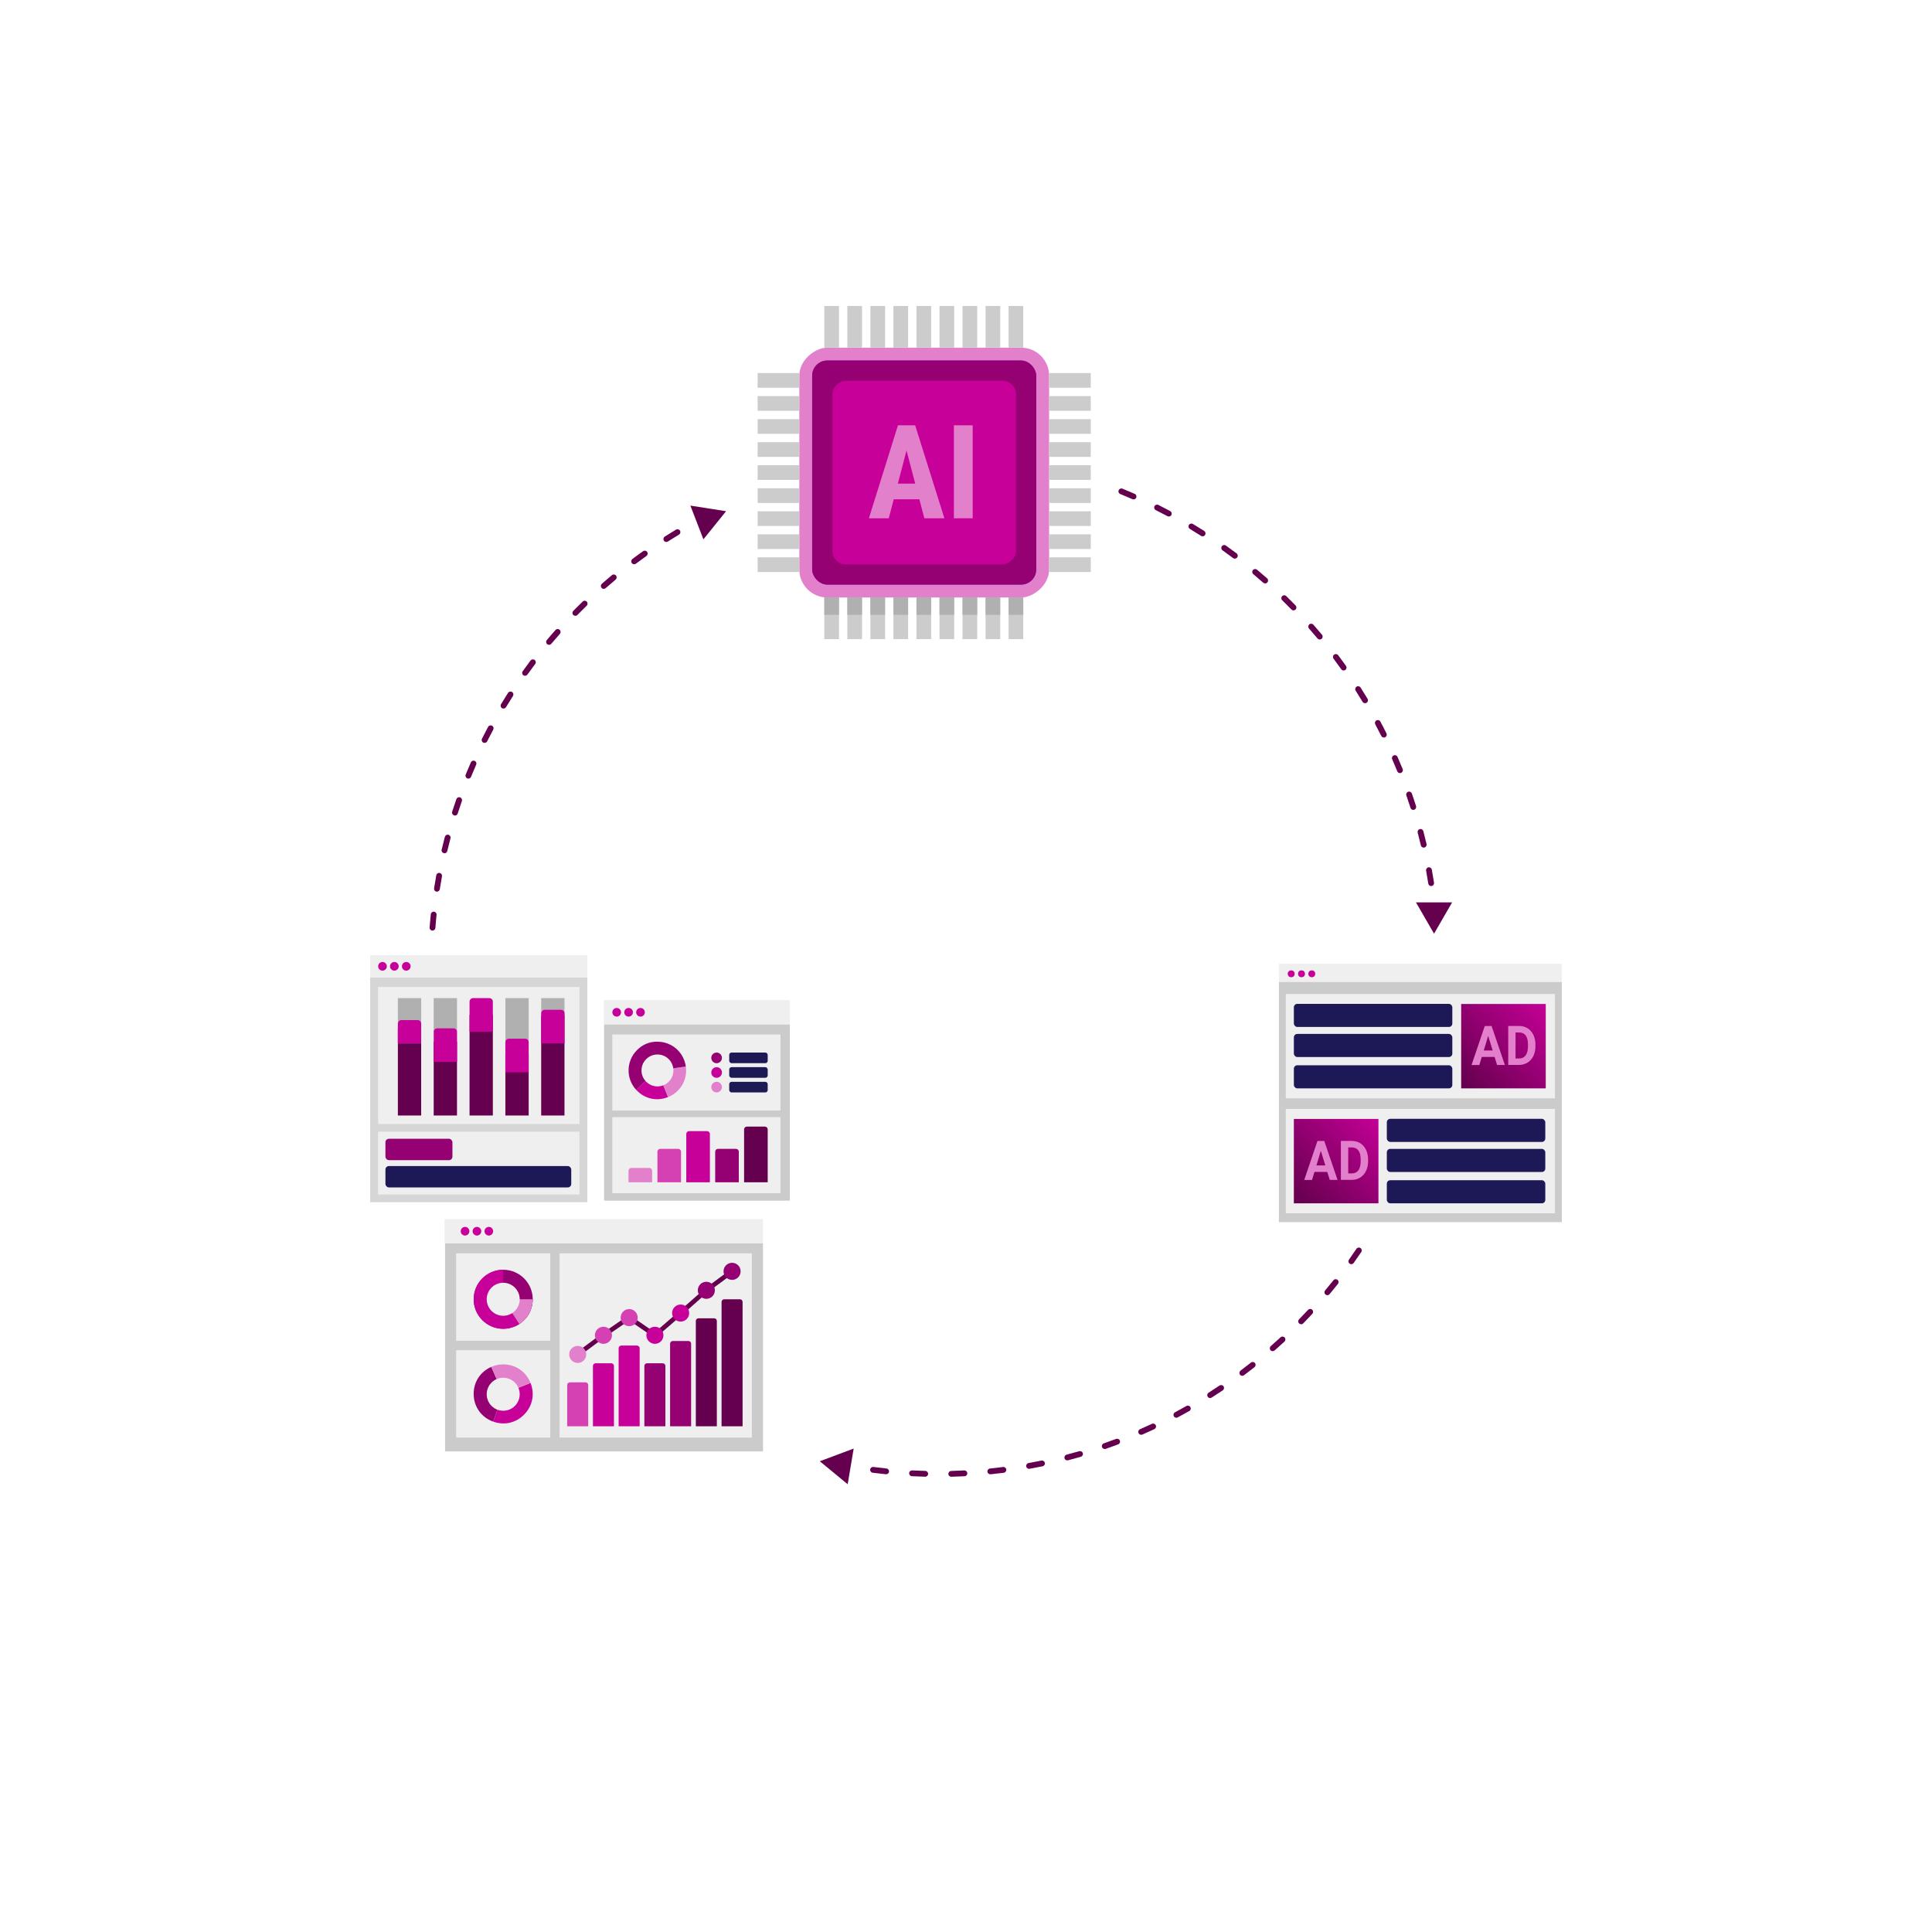 <?xml version="1.0" encoding="UTF-8"?>
<svg id="Layer_1" data-name="Layer 1" xmlns="http://www.w3.org/2000/svg" xmlns:xlink="http://www.w3.org/1999/xlink" viewBox="0 0 500 500">
  <defs>
    <style>
      .cls-1 {
        fill: #1c1954;
      }

      .cls-2 {
        fill: #e380cc;
      }

      .cls-3 {
        fill: url(#linear-gradient-2);
      }

      .cls-4 {
        fill: #efefef;
      }

      .cls-5 {
        fill: url(#linear-gradient);
      }

      .cls-6 {
        fill: #ccc;
      }

      .cls-7 {
        fill: #d540b3;
      }

      .cls-8 {
        fill: #b0b0b0;
      }

      .cls-9 {
        fill: #7726bb;
      }

      .cls-10 {
        fill: #1d1957;
      }

      .cls-11 {
        fill: #950073;
      }

      .cls-12 {
        fill: #c70099;
      }

      .cls-13, .cls-14 {
        fill: #cbcbcb;
      }

      .cls-14 {
        opacity: .8;
      }

      .cls-15 {
        fill: #64004d;
      }
    </style>
    <linearGradient id="linear-gradient" x1="378.3" y1="281.04" x2="400.62" y2="259.76" gradientUnits="userSpaceOnUse">
      <stop offset="0" stop-color="#64004d"/>
      <stop offset=".78" stop-color="#b00087"/>
      <stop offset="1" stop-color="#c70099"/>
    </linearGradient>
    <linearGradient id="linear-gradient-2" x1="335.23" y1="310.96" x2="357.33" y2="289.07" xlink:href="#linear-gradient"/>
  </defs>
  <g>
    <path class="cls-15" d="M246.18,382.18c-.41,0-.74-.32-.75-.73,0-.41.32-.76.73-.77,1.13-.03,2.26-.07,3.39-.13.41-.03.76.3.79.71.02.41-.3.77-.71.79-1.14.06-2.28.1-3.43.13h-.02Z"/>
    <path class="cls-15" d="M239.45,382.17h-.02c-1.15-.03-2.29-.07-3.43-.13-.41-.02-.73-.37-.71-.79.02-.41.37-.75.79-.71,1.13.06,2.25.1,3.39.13.41.01.74.36.73.77-.01.41-.34.73-.75.73Z"/>
    <path class="cls-15" d="M256.29,381.54c-.38,0-.71-.29-.75-.67-.04-.41.26-.78.67-.82,1.13-.11,2.25-.24,3.37-.39.42-.05.79.24.84.65s-.24.79-.65.84c-1.13.14-2.27.27-3.41.39-.03,0-.05,0-.08,0Z"/>
    <path class="cls-15" d="M229.34,381.53s-.05,0-.08,0c-1.14-.12-2.27-.25-3.41-.39-.41-.05-.7-.43-.65-.84.05-.41.42-.7.84-.65,1.12.14,2.24.27,3.37.39.41.04.71.41.67.82-.04.39-.37.67-.75.67Z"/>
    <path class="cls-15" d="M266.32,380.13c-.36,0-.67-.25-.74-.62-.07-.41.2-.8.61-.87,1.11-.2,2.22-.42,3.33-.64.41-.08.8.18.89.58.08.41-.18.8-.58.89-1.12.23-2.24.45-3.37.65-.04,0-.09.01-.13.01Z"/>
    <path class="cls-15" d="M276.22,377.95c-.33,0-.64-.22-.73-.56-.1-.4.13-.81.54-.92,1.09-.29,2.18-.59,3.27-.9.39-.11.81.11.93.51.12.4-.11.81-.51.93-1.1.32-2.2.62-3.31.91-.06.02-.13.02-.19.02Z"/>
    <path class="cls-15" d="M285.91,375c-.31,0-.6-.19-.71-.5-.14-.39.07-.82.46-.96,1.07-.37,2.13-.75,3.19-1.15.39-.14.82.05.97.44s-.05.82-.44.97c-1.07.4-2.14.79-3.22,1.17-.08.03-.17.04-.25.04Z"/>
    <path class="cls-15" d="M295.34,371.32c-.29,0-.56-.17-.69-.45-.17-.38,0-.82.39-.99,1.03-.45,2.06-.92,3.08-1.39.38-.18.82-.01,1,.36.17.38.01.82-.36,1-1.03.48-2.07.95-3.11,1.41-.1.04-.2.06-.3.06Z"/>
    <path class="cls-15" d="M304.44,366.91c-.27,0-.53-.14-.66-.4-.19-.37-.06-.82.31-1.01,1-.53,1.98-1.07,2.96-1.63.36-.21.82-.08,1.02.28.2.36.08.82-.28,1.02-.99.56-1.99,1.11-3,1.65-.11.06-.23.09-.35.09Z"/>
    <path class="cls-15" d="M313.18,361.82c-.25,0-.49-.12-.63-.35-.22-.35-.12-.81.23-1.04.95-.61,1.9-1.22,2.83-1.85.35-.23.81-.14,1.04.2.23.34.14.81-.2,1.04-.95.64-1.9,1.26-2.87,1.87-.12.08-.26.12-.4.12Z"/>
    <path class="cls-15" d="M321.51,356.06c-.23,0-.45-.1-.6-.3-.25-.33-.18-.8.15-1.05.9-.68,1.8-1.37,2.68-2.07.33-.26.8-.2,1.05.12.26.33.2.8-.12,1.05-.9.71-1.8,1.4-2.71,2.09-.13.1-.29.15-.45.15Z"/>
    <path class="cls-15" d="M329.37,349.68c-.21,0-.42-.09-.56-.25-.27-.31-.24-.79.07-1.06.85-.75,1.69-1.5,2.52-2.27.3-.28.78-.26,1.06.04.28.3.26.78-.04,1.06-.84.78-1.69,1.54-2.55,2.29-.14.12-.32.19-.5.19Z"/>
    <path class="cls-15" d="M336.72,342.71c-.19,0-.38-.07-.52-.21-.3-.29-.3-.76-.01-1.06.79-.81,1.57-1.63,2.34-2.45.28-.3.76-.32,1.06-.04s.32.76.04,1.06c-.78.84-1.56,1.67-2.36,2.48-.15.15-.34.23-.54.23Z"/>
    <path class="cls-15" d="M343.52,335.19c-.17,0-.34-.06-.48-.17-.32-.27-.36-.74-.09-1.06.73-.87,1.44-1.74,2.14-2.63.26-.32.73-.38,1.05-.12.32.26.38.73.12,1.05-.71.9-1.43,1.78-2.17,2.66-.15.18-.36.27-.58.27Z"/>
    <path class="cls-15" d="M349.73,327.17c-.15,0-.3-.04-.44-.14-.34-.24-.41-.71-.17-1.05.66-.92,1.3-1.85,1.93-2.79.23-.34.7-.43,1.04-.2.34.23.43.7.2,1.04-.64.95-1.29,1.89-1.96,2.82-.15.2-.38.31-.61.31Z"/>
    <polygon class="cls-15" points="212.16 378.17 219.38 384.12 220.93 374.89 212.16 378.17"/>
  </g>
  <g>
    <g>
      <g>
        <rect class="cls-2" x="206.86" y="89.97" width="64.65" height="64.65" rx="7.24" ry="7.24" transform="translate(361.48 -116.88) rotate(90)"/>
        <rect class="cls-9" x="210.19" y="93.31" width="57.98" height="57.98" rx="3.9" ry="3.9"/>
        <rect class="cls-11" x="210.19" y="93.31" width="57.98" height="57.98" rx="3.9" ry="3.9"/>
        <rect class="cls-12" x="215.44" y="98.55" width="47.49" height="47.49" rx="3.42" ry="3.42" transform="translate(361.48 -116.88) rotate(90)"/>
        <path class="cls-6" d="M217.13,89.97h-3.8v-10.79h3.8v10.79ZM223.09,79.18h-3.8v10.79h3.8v-10.79ZM229.06,79.18h-3.8v10.79h3.8v-10.79ZM235.02,79.18h-3.8v10.79h3.8v-10.79ZM240.98,79.18h-3.8v10.79h3.8v-10.79ZM246.94,79.18h-3.8v10.79h3.8v-10.79ZM252.9,79.18h-3.8v10.79h3.8v-10.79ZM258.86,79.18h-3.8v10.79h3.8v-10.79ZM264.82,79.18h-3.8v10.79h3.8v-10.79ZM217.13,154.62h-3.8v10.79h3.8v-10.79ZM223.09,154.62h-3.8v10.79h3.8v-10.79ZM229.06,154.62h-3.8v10.79h3.8v-10.79ZM235.02,154.62h-3.8v10.79h3.8v-10.79ZM240.98,154.62h-3.8v10.79h3.8v-10.79ZM246.94,154.62h-3.8v10.79h3.8v-10.79ZM252.9,154.62h-3.8v10.79h3.8v-10.79ZM258.86,154.62h-3.8v10.79h3.8v-10.79ZM264.82,154.62h-3.8v10.79h3.8v-10.79ZM282.29,100.35v-3.8h-10.79v3.8h10.79ZM282.29,106.31v-3.8h-10.79v3.8h10.79ZM282.29,112.27v-3.8h-10.79v3.8h10.79ZM282.29,118.24v-3.8h-10.79v3.8h10.79ZM282.29,124.2v-3.8h-10.79v3.8h10.79ZM282.29,130.16v-3.8h-10.79v3.8h10.79ZM282.29,136.12v-3.8h-10.79v3.8h10.79ZM282.29,142.08v-3.8h-10.79v3.8h10.79ZM282.29,148.04v-3.8h-10.79v3.8h10.79ZM206.86,100.35v-3.8h-10.79v3.8h10.79ZM206.86,106.31v-3.8h-10.79v3.8h10.79ZM206.86,112.27v-3.8h-10.79v3.8h10.79ZM206.86,118.24v-3.8h-10.79v3.8h10.79ZM206.86,124.2v-3.8h-10.79v3.8h10.79ZM206.86,130.16v-3.8h-10.79v3.8h10.79ZM206.86,136.12v-3.8h-10.79v3.8h10.79ZM206.86,142.08v-3.8h-10.79v3.8h10.79ZM206.86,148.04v-3.8h-10.79v3.8h10.79Z"/>
      </g>
      <g>
        <path class="cls-2" d="M237.93,129.21h-6.63l-1.29,4.92h-5.14l7.52-24.06h4.45l7.57,24.06h-5.19l-1.29-4.92ZM232.36,125.16h4.5l-2.25-8.58-2.25,8.58Z"/>
        <path class="cls-2" d="M251.73,134.13h-4.86v-24.06h4.86v24.06Z"/>
      </g>
    </g>
    <g>
      <rect class="cls-8" x="213.33" y="154.62" width="3.8" height="4.49"/>
      <rect class="cls-8" x="219.29" y="154.62" width="3.8" height="4.49"/>
      <rect class="cls-8" x="225.25" y="154.62" width="3.8" height="4.49"/>
      <rect class="cls-8" x="231.22" y="154.62" width="3.8" height="4.49"/>
      <rect class="cls-8" x="237.18" y="154.62" width="3.8" height="4.49"/>
      <rect class="cls-8" x="243.14" y="154.62" width="3.8" height="4.49"/>
      <rect class="cls-8" x="249.1" y="154.62" width="3.8" height="4.49"/>
      <rect class="cls-8" x="255.06" y="154.62" width="3.8" height="4.49"/>
      <rect class="cls-8" x="261.02" y="154.62" width="3.8" height="4.49"/>
    </g>
  </g>
  <g>
    <g>
      <rect class="cls-4" x="115.04" y="315.49" width="82.42" height="6.3"/>
      <rect class="cls-13" x="115.18" y="321.79" width="82.28" height="53.84"/>
      <rect class="cls-4" x="144.82" y="324.37" width="49.76" height="47.68"/>
      <path class="cls-7" d="M147.49,357.75h4.05c.38,0,.69.31.69.69v10.68h-5.44v-10.68c0-.38.31-.69.69-.69Z"/>
      <path class="cls-12" d="M154.15,352.81h4.05c.38,0,.69.31.69.69v15.62h-5.44v-15.62c0-.38.31-.69.69-.69Z"/>
      <path class="cls-11" d="M167.46,352.81h4.05c.38,0,.69.31.69.69v15.62h-5.44v-15.62c0-.38.31-.69.69-.69Z"/>
      <path class="cls-12" d="M160.8,348.23h4.05c.38,0,.69.31.69.69v20.2h-5.44v-20.2c0-.38.31-.69.69-.69Z"/>
      <path class="cls-11" d="M174.12,347.05h4.05c.38,0,.69.31.69.69v21.38h-5.44v-21.38c0-.38.31-.69.69-.69Z"/>
      <path class="cls-15" d="M180.78,341.17h4.05c.38,0,.69.31.69.69v27.26h-5.44v-27.26c0-.38.31-.69.69-.69Z"/>
      <path class="cls-15" d="M187.44,336.25h4.05c.38,0,.69.31.69.69v32.18h-5.44v-32.18c0-.38.31-.69.69-.69Z"/>
      <g>
        <circle class="cls-12" cx="120.35" cy="318.64" r="1.12"/>
        <circle class="cls-12" cx="123.43" cy="318.64" r="1.12"/>
        <circle class="cls-12" cx="126.51" cy="318.64" r="1.12"/>
      </g>
      <g>
        <rect class="cls-4" x="118.05" y="324.37" width="24.36" height="22.62"/>
        <g>
          <g>
            <circle class="cls-11" cx="130.23" cy="336.25" r="7.64"/>
            <path class="cls-12" d="M130.23,328.61c-4.22,0-7.64,3.42-7.64,7.64s3.42,7.64,7.64,7.64,7.64-3.42,7.64-7.64h-7.64v-7.64Z"/>
            <path class="cls-2" d="M130.23,336.25l4.17,6.41c2.09-1.36,3.48-3.72,3.48-6.41h-7.64Z"/>
          </g>
          <circle class="cls-4" cx="130.23" cy="336.25" r="4.27"/>
        </g>
      </g>
      <g>
        <rect class="cls-4" x="118.05" y="349.43" width="24.36" height="22.62"/>
        <g>
          <g>
            <path class="cls-11" d="M130.22,360.73l-2.59,7.18c-3-1.08-4.93-3.72-5.04-6.91-.11-3.19,1.63-5.96,4.55-7.25l3.08,6.98Z"/>
            <path class="cls-12" d="M130.22,360.73l7.08-2.83c1.14,2.86.54,5.92-1.6,8.13-2.14,2.22-5.18,2.92-8.07,1.88l2.59-7.18Z"/>
            <path class="cls-2" d="M130.22,353.1c-1.11,0-2.06.2-3.08.65l3.08,6.98,7.08-2.83c-1.19-2.96-3.89-4.8-7.08-4.8Z"/>
          </g>
          <circle class="cls-4" cx="130.23" cy="360.83" r="4.27"/>
        </g>
      </g>
      <polygon class="cls-15" points="149.87 351 149.16 350.04 155.82 345.1 162.83 340.27 169.45 344.82 175.76 339.37 182.41 333.49 189.11 328.54 189.81 329.5 183.16 334.41 176.54 340.26 169.53 346.32 162.83 341.72 156.51 346.06 149.87 351"/>
      <circle class="cls-11" cx="189.46" cy="329.02" r="2.21"/>
      <circle class="cls-11" cx="182.8" cy="333.93" r="2.21"/>
      <circle class="cls-12" cx="176.15" cy="339.82" r="2.21"/>
      <circle class="cls-7" cx="162.83" cy="341" r="2.21"/>
      <circle class="cls-7" cx="156.17" cy="345.57" r="2.21"/>
      <circle class="cls-2" cx="149.51" cy="350.52" r="2.21"/>
      <circle class="cls-12" cx="169.49" cy="345.57" r="2.21"/>
    </g>
    <g>
      <g>
        <rect class="cls-14" x="95.8" y="252.94" width="56.2" height="58.19"/>
        <rect class="cls-4" x="95.8" y="247.21" width="56.2" height="5.73"/>
        <rect class="cls-4" x="97.85" y="255.42" width="52.12" height="35.48"/>
        <rect class="cls-4" x="97.85" y="292.88" width="52.12" height="16.26"/>
        <rect class="cls-10" x="99.75" y="301.77" width="48.09" height="5.54" rx=".91" ry=".91"/>
        <rect class="cls-11" x="99.75" y="294.71" width="17.34" height="5.54" rx=".91" ry=".91"/>
      </g>
      <g>
        <circle class="cls-12" cx="98.99" cy="250.08" r="1.12"/>
        <circle class="cls-12" cx="102.06" cy="250.08" r="1.12"/>
        <circle class="cls-12" cx="105.14" cy="250.08" r="1.12"/>
      </g>
      <rect class="cls-15" x="102.97" y="266.13" width="6.03" height="22.56"/>
      <rect class="cls-8" x="102.97" y="258.31" width="6.03" height="11.72"/>
      <rect class="cls-15" x="112.24" y="269.58" width="6.03" height="19.11"/>
      <rect class="cls-15" x="121.52" y="262.66" width="6.03" height="26.03"/>
      <rect class="cls-15" x="130.79" y="272.7" width="6.03" height="15.99"/>
      <rect class="cls-15" x="140.06" y="262.66" width="6.03" height="26.03"/>
      <path class="cls-12" d="M103.88,264h4.21c.5,0,.91.41.91.91v5.12h-6.03v-5.12c0-.5.41-.91.91-.91Z"/>
      <rect class="cls-8" x="112.24" y="258.31" width="6.03" height="8.7"/>
      <path class="cls-12" d="M122.43,258.31h4.21c.5,0,.91.41.91.91v7.79h-6.03v-7.79c0-.5.41-.91.91-.91Z"/>
      <rect class="cls-8" x="130.79" y="258.31" width="6.03" height="13.13"/>
      <rect class="cls-8" x="140.06" y="258.31" width="6.03" height="4.72"/>
      <path class="cls-12" d="M113.16,266.13h4.21c.5,0,.91.41.91.91v7.79h-6.03v-7.79c0-.5.41-.91.91-.91Z"/>
      <path class="cls-12" d="M140.98,261.33h4.21c.5,0,.91.41.91.91v7.79h-6.03v-7.79c0-.5.41-.91.91-.91Z"/>
      <path class="cls-12" d="M131.7,268.81h4.21c.5,0,.91.41.91.91v7.79h-6.03v-7.79c0-.5.41-.91.91-.91Z"/>
    </g>
    <g>
      <rect class="cls-4" x="156.25" y="258.83" width="48.15" height="6.3"/>
      <rect class="cls-13" x="156.33" y="265.13" width="48.07" height="45.6"/>
      <g>
        <circle class="cls-12" cx="159.6" cy="261.98" r="1.12"/>
        <circle class="cls-12" cx="162.68" cy="261.98" r="1.12"/>
        <circle class="cls-12" cx="165.76" cy="261.98" r="1.12"/>
      </g>
      <rect class="cls-4" x="158.46" y="267.72" width="43.52" height="19.68"/>
      <rect class="cls-4" x="158.46" y="289.12" width="43.52" height="19.68"/>
      <g>
        <g>
          <path class="cls-12" d="M170.12,277.02l2.78,6.9c-2.94,1.18-6.12.46-8.26-1.88l5.49-5.02Z"/>
          <path class="cls-2" d="M170.12,277.02l7.37-1.01c.47,3.43-1.38,6.61-4.59,7.91l-2.78-6.9Z"/>
          <path class="cls-11" d="M170.12,269.58c-2.04,0-3.79.72-5.24,2.16-2.84,2.82-2.95,7.35-.25,10.31l5.49-5.02,7.37-1.01c-.51-3.72-3.62-6.43-7.37-6.43Z"/>
        </g>
        <circle class="cls-4" cx="170.15" cy="277.03" r="4.13"/>
      </g>
      <g>
        <g>
          <circle class="cls-11" cx="185.46" cy="273.78" r="1.38"/>
          <circle class="cls-12" cx="185.46" cy="277.56" r="1.38"/>
          <circle class="cls-2" cx="185.46" cy="281.34" r="1.38"/>
        </g>
        <rect class="cls-1" x="188.72" y="272.4" width="9.96" height="2.75" rx=".61" ry=".61"/>
        <rect class="cls-1" x="188.72" y="276.18" width="9.96" height="2.75" rx=".61" ry=".61"/>
        <rect class="cls-1" x="188.72" y="279.97" width="9.96" height="2.75" rx=".61" ry=".61"/>
      </g>
      <path class="cls-2" d="M163.4,302.26h4.64c.4,0,.73.33.73.73v2.98h-6.11v-2.98c0-.4.33-.73.73-.73Z"/>
      <path class="cls-7" d="M170.88,297.32h4.64c.4,0,.73.33.73.73v7.93h-6.11v-7.93c0-.4.33-.73.73-.73Z"/>
      <path class="cls-11" d="M185.83,297.32h4.64c.4,0,.73.33.73.73v7.93h-6.11v-7.93c0-.4.33-.73.73-.73Z"/>
      <path class="cls-12" d="M178.35,292.74h4.64c.4,0,.73.33.73.73v12.51h-6.11v-12.51c0-.4.33-.73.73-.73Z"/>
      <path class="cls-15" d="M193.31,291.56h4.64c.4,0,.73.33.73.73v13.69h-6.11v-13.69c0-.4.33-.73.73-.73Z"/>
    </g>
  </g>
  <g>
    <g>
      <rect class="cls-4" x="330.98" y="249.41" width="73.22" height="4.75"/>
      <g>
        <circle class="cls-12" cx="334.16" cy="252.02" r=".89"/>
        <circle class="cls-12" cx="336.83" cy="252.02" r=".89"/>
        <circle class="cls-12" cx="339.49" cy="252.02" r=".89"/>
      </g>
      <rect class="cls-13" x="330.98" y="254.15" width="73.22" height="62.14"/>
      <rect class="cls-4" x="332.76" y="257.23" width="69.66" height="27.02"/>
      <rect class="cls-10" x="334.85" y="259.8" width="41.01" height="5.98" rx=".89" ry=".89"/>
      <rect class="cls-10" x="334.85" y="267.58" width="41.01" height="5.98" rx=".89" ry=".89"/>
      <rect class="cls-10" x="334.85" y="275.69" width="41.01" height="5.98" rx=".89" ry=".89"/>
      <rect class="cls-5" x="378.15" y="259.83" width="21.89" height="21.84"/>
      <rect class="cls-4" x="332.76" y="286.98" width="69.66" height="27.02"/>
      <rect class="cls-10" x="358.91" y="289.55" width="41.01" height="5.98" rx=".89" ry=".89"/>
      <rect class="cls-10" x="358.91" y="297.33" width="41.01" height="5.98" rx=".89" ry=".89"/>
      <rect class="cls-10" x="358.91" y="305.44" width="41.01" height="5.98" rx=".89" ry=".89"/>
      <rect class="cls-3" x="334.85" y="289.58" width="21.89" height="21.84"/>
    </g>
    <g>
      <path class="cls-2" d="M343.51,303.29h-3.33s-.63,2.09-.63,2.09h-2.02s3.43-10.1,3.43-10.1h1.76s3.44,10.08,3.44,10.08h-2.02s-.64-2.07-.64-2.07ZM340.69,301.61h2.3s-1.16-3.78-1.16-3.78l-1.14,3.78Z"/>
      <path class="cls-2" d="M347.02,305.36v-10.09s2.83,0,2.83,0c.81,0,1.53.2,2.17.59s1.14.96,1.5,1.7c.36.74.54,1.57.54,2.51v.46c0,.94-.18,1.77-.53,2.5s-.85,1.3-1.49,1.7c-.64.4-1.36.61-2.17.62h-2.85ZM348.92,296.94v6.74s.92,0,.92,0c.74,0,1.31-.27,1.7-.8.39-.53.59-1.29.6-2.28v-.53c0-1.03-.19-1.8-.58-2.33-.39-.53-.95-.79-1.7-.79h-.94Z"/>
    </g>
    <g>
      <path class="cls-2" d="M386.81,273.54h-3.33s-.63,2.09-.63,2.09h-2.02s3.43-10.1,3.43-10.1h1.76s3.44,10.08,3.44,10.08h-2.02s-.64-2.07-.64-2.07ZM384,271.86h2.3s-1.16-3.78-1.16-3.78l-1.14,3.78Z"/>
      <path class="cls-2" d="M390.33,275.61v-10.09s2.83,0,2.83,0c.81,0,1.53.2,2.17.59s1.14.96,1.5,1.7c.36.74.54,1.57.54,2.51v.46c0,.94-.18,1.77-.53,2.5s-.85,1.3-1.49,1.7c-.64.4-1.36.61-2.17.62h-2.85ZM392.22,267.19v6.74s.92,0,.92,0c.74,0,1.31-.27,1.7-.8.39-.53.59-1.29.6-2.28v-.53c0-1.03-.19-1.8-.58-2.33-.39-.53-.95-.79-1.7-.79h-.94Z"/>
    </g>
  </g>
  <g>
    <path class="cls-15" d="M111.93,240.83s-.04,0-.06,0c-.41-.03-.72-.39-.69-.81.09-1.14.19-2.28.31-3.41.04-.41.41-.71.82-.67.41.04.71.41.67.82-.12,1.12-.22,2.25-.3,3.38-.03.39-.36.69-.75.69Z"/>
    <path class="cls-15" d="M113.09,230.76s-.08,0-.12,0c-.41-.06-.69-.45-.63-.86.18-1.13.37-2.26.57-3.38.07-.41.47-.68.87-.6.41.07.68.46.6.87-.2,1.11-.39,2.22-.56,3.34-.06.37-.38.63-.74.63Z"/>
    <path class="cls-15" d="M115.03,220.82c-.06,0-.11,0-.17-.02-.4-.1-.65-.5-.56-.9.26-1.11.54-2.22.83-3.33.11-.4.52-.64.92-.53.4.11.64.52.53.92-.29,1.09-.56,2.19-.82,3.29-.08.35-.39.58-.73.58Z"/>
    <path class="cls-15" d="M117.74,211.06c-.08,0-.15-.01-.23-.04-.39-.13-.61-.55-.49-.94.35-1.09.71-2.18,1.09-3.26.14-.39.57-.6.96-.46.39.14.6.56.46.96-.37,1.07-.73,2.14-1.08,3.23-.1.32-.4.52-.71.52Z"/>
    <path class="cls-15" d="M121.21,201.51c-.09,0-.19-.02-.28-.06-.38-.16-.57-.59-.41-.98.43-1.06.88-2.12,1.34-3.17.17-.38.61-.55.99-.38.38.17.55.61.38.99-.45,1.04-.9,2.08-1.33,3.13-.12.29-.4.47-.69.47Z"/>
    <path class="cls-15" d="M125.41,192.26c-.11,0-.23-.03-.34-.08-.37-.19-.52-.64-.33-1.01.51-1.02,1.04-2.04,1.58-3.05.2-.37.65-.5,1.02-.31.37.2.5.65.31,1.02-.53,1-1.06,2-1.56,3.01-.13.26-.4.41-.67.41Z"/>
    <path class="cls-15" d="M130.31,183.38c-.13,0-.27-.03-.39-.11-.35-.21-.47-.68-.25-1.03.59-.98,1.2-1.95,1.81-2.92.22-.35.69-.45,1.04-.23.35.22.45.69.23,1.04-.61.95-1.21,1.91-1.79,2.88-.14.23-.39.36-.64.36Z"/>
    <path class="cls-15" d="M135.89,174.9c-.15,0-.3-.05-.44-.14-.34-.24-.42-.71-.17-1.05.67-.93,1.34-1.85,2.03-2.77.25-.33.72-.4,1.05-.15.33.25.4.72.15,1.05-.68.9-1.35,1.81-2.01,2.73-.15.2-.38.31-.61.31Z"/>
    <path class="cls-15" d="M142.09,166.88c-.17,0-.34-.06-.48-.17-.32-.27-.36-.74-.09-1.06.73-.88,1.48-1.74,2.24-2.6.27-.31.75-.34,1.06-.07.31.27.34.75.07,1.06-.75.85-1.48,1.7-2.21,2.57-.15.18-.36.27-.58.27Z"/>
    <path class="cls-15" d="M148.89,159.37c-.19,0-.38-.07-.52-.21-.3-.29-.3-.76-.01-1.06.8-.82,1.61-1.62,2.43-2.42.3-.29.77-.28,1.06.02.29.3.28.77-.02,1.06-.81.79-1.61,1.59-2.4,2.39-.15.15-.34.23-.54.23Z"/>
    <path class="cls-15" d="M156.25,152.4c-.21,0-.42-.09-.56-.26-.27-.31-.24-.79.07-1.06.86-.75,1.73-1.49,2.6-2.23.32-.27.79-.22,1.06.1.26.32.22.79-.1,1.06-.87.72-1.73,1.46-2.58,2.2-.14.12-.32.19-.49.19Z"/>
    <path class="cls-15" d="M164.11,146.02c-.23,0-.45-.1-.6-.3-.25-.33-.18-.8.15-1.05.91-.68,1.83-1.36,2.77-2.02.34-.24.81-.16,1.05.18s.16.81-.18,1.05c-.92.65-1.83,1.32-2.73,2-.13.1-.29.15-.45.15Z"/>
    <path class="cls-15" d="M172.44,140.26c-.25,0-.49-.12-.63-.35-.22-.35-.12-.81.23-1.04.96-.61,1.93-1.21,2.91-1.8.35-.21.82-.1,1.03.26.21.35.1.82-.26,1.03-.97.58-1.93,1.17-2.88,1.78-.12.08-.26.12-.4.12Z"/>
    <polygon class="cls-15" points="187.91 132.3 178.67 130.85 182.04 139.58 187.91 132.3"/>
  </g>
  <g>
    <path class="cls-15" d="M370.38,229.31c-.36,0-.68-.27-.74-.64-.17-1.12-.36-2.23-.56-3.34-.07-.41.2-.8.6-.87.4-.07.8.2.87.6.2,1.12.39,2.25.57,3.38.06.41-.22.79-.63.86-.04,0-.08,0-.12,0Z"/>
    <path class="cls-15" d="M368.45,219.36c-.34,0-.65-.23-.73-.58-.26-1.1-.53-2.2-.82-3.29-.11-.4.13-.81.54-.92.4-.11.81.13.92.54.29,1.1.57,2.21.83,3.33.09.4-.16.81-.56.9-.06.01-.12.02-.17.02Z"/>
    <path class="cls-15" d="M365.75,209.6c-.32,0-.61-.2-.71-.52-.34-1.08-.7-2.15-1.07-3.22-.14-.39.07-.82.46-.95.4-.14.82.07.96.46.37,1.08.74,2.16,1.08,3.25.12.39-.09.82-.49.94-.08.02-.15.04-.23.04Z"/>
    <path class="cls-15" d="M362.3,200.07c-.3,0-.58-.18-.69-.47-.42-1.04-.86-2.08-1.31-3.11-.17-.38,0-.82.39-.99.38-.17.82,0,.99.39.46,1.04.9,2.09,1.33,3.15.16.38-.03.82-.41.98-.09.04-.19.06-.28.06Z"/>
    <path class="cls-15" d="M358.14,190.86c-.28,0-.54-.15-.67-.41-.5-1.01-1.02-2.01-1.55-3-.19-.37-.06-.82.31-1.01.37-.2.82-.06,1.01.31.54,1,1.06,2.02,1.57,3.04.19.37.04.82-.33,1.01-.11.05-.22.08-.33.08Z"/>
    <path class="cls-15" d="M353.27,181.99c-.25,0-.5-.13-.64-.36-.58-.97-1.17-1.93-1.78-2.88-.22-.35-.12-.81.23-1.04.35-.22.81-.12,1.04.23.61.96,1.21,1.93,1.8,2.91.21.35.1.82-.26,1.03-.12.07-.25.11-.39.11Z"/>
    <path class="cls-15" d="M347.73,173.52c-.23,0-.47-.11-.61-.32-.65-.92-1.32-1.83-2-2.73-.25-.33-.18-.8.15-1.05.33-.25.8-.18,1.05.15.68.91,1.36,1.83,2.02,2.76.24.34.16.81-.18,1.05-.13.09-.28.14-.43.14Z"/>
    <path class="cls-15" d="M341.55,165.5c-.21,0-.43-.09-.58-.27-.72-.87-1.46-1.73-2.2-2.57-.27-.31-.24-.78.07-1.06.31-.27.78-.24,1.06.07.75.86,1.5,1.73,2.23,2.6.26.32.22.79-.1,1.06-.14.12-.31.17-.48.17Z"/>
    <path class="cls-15" d="M334.76,157.97c-.2,0-.39-.08-.54-.23-.79-.81-1.58-1.61-2.39-2.4-.3-.29-.3-.76-.01-1.06.29-.3.76-.3,1.06-.01.82.8,1.63,1.61,2.42,2.43.29.3.28.77-.02,1.06-.15.14-.33.21-.52.21Z"/>
    <path class="cls-15" d="M327.42,150.99c-.18,0-.35-.06-.5-.19-.85-.75-1.71-1.48-2.57-2.21-.32-.27-.36-.74-.09-1.06.27-.32.74-.36,1.06-.09.88.73,1.74,1.48,2.6,2.23.31.27.34.75.07,1.06-.15.17-.35.25-.56.25Z"/>
    <path class="cls-15" d="M319.57,144.58c-.16,0-.31-.05-.45-.15-.9-.68-1.82-1.35-2.74-2.01-.34-.24-.42-.71-.17-1.05.24-.34.71-.42,1.05-.18.93.66,1.85,1.34,2.77,2.03.33.25.4.72.15,1.05-.15.2-.37.3-.6.3Z"/>
    <path class="cls-15" d="M311.23,138.8c-.14,0-.28-.04-.4-.12-.95-.61-1.91-1.21-2.88-1.79-.36-.21-.47-.67-.26-1.03.21-.35.67-.47,1.03-.26.98.59,1.95,1.19,2.92,1.81.35.22.45.69.23,1.04-.14.22-.38.35-.63.35Z"/>
    <path class="cls-15" d="M302.48,133.67c-.12,0-.24-.03-.35-.09-1-.53-2-1.05-3.02-1.56-.37-.19-.52-.64-.33-1.01.19-.37.64-.52,1.01-.33,1.02.51,2.04,1.04,3.05,1.58.37.2.5.65.31,1.02-.13.25-.39.4-.66.4Z"/>
    <path class="cls-15" d="M293.35,129.24c-.1,0-.2-.02-.3-.06-1.04-.45-2.08-.9-3.13-1.32-.38-.16-.57-.59-.41-.98.16-.38.59-.57.98-.41,1.06.43,2.12.88,3.17,1.34.38.17.55.61.39.99-.12.28-.4.45-.69.45Z"/>
    <polygon class="cls-15" points="371.13 241.63 375.81 233.53 366.45 233.53 371.13 241.63"/>
  </g>
</svg>